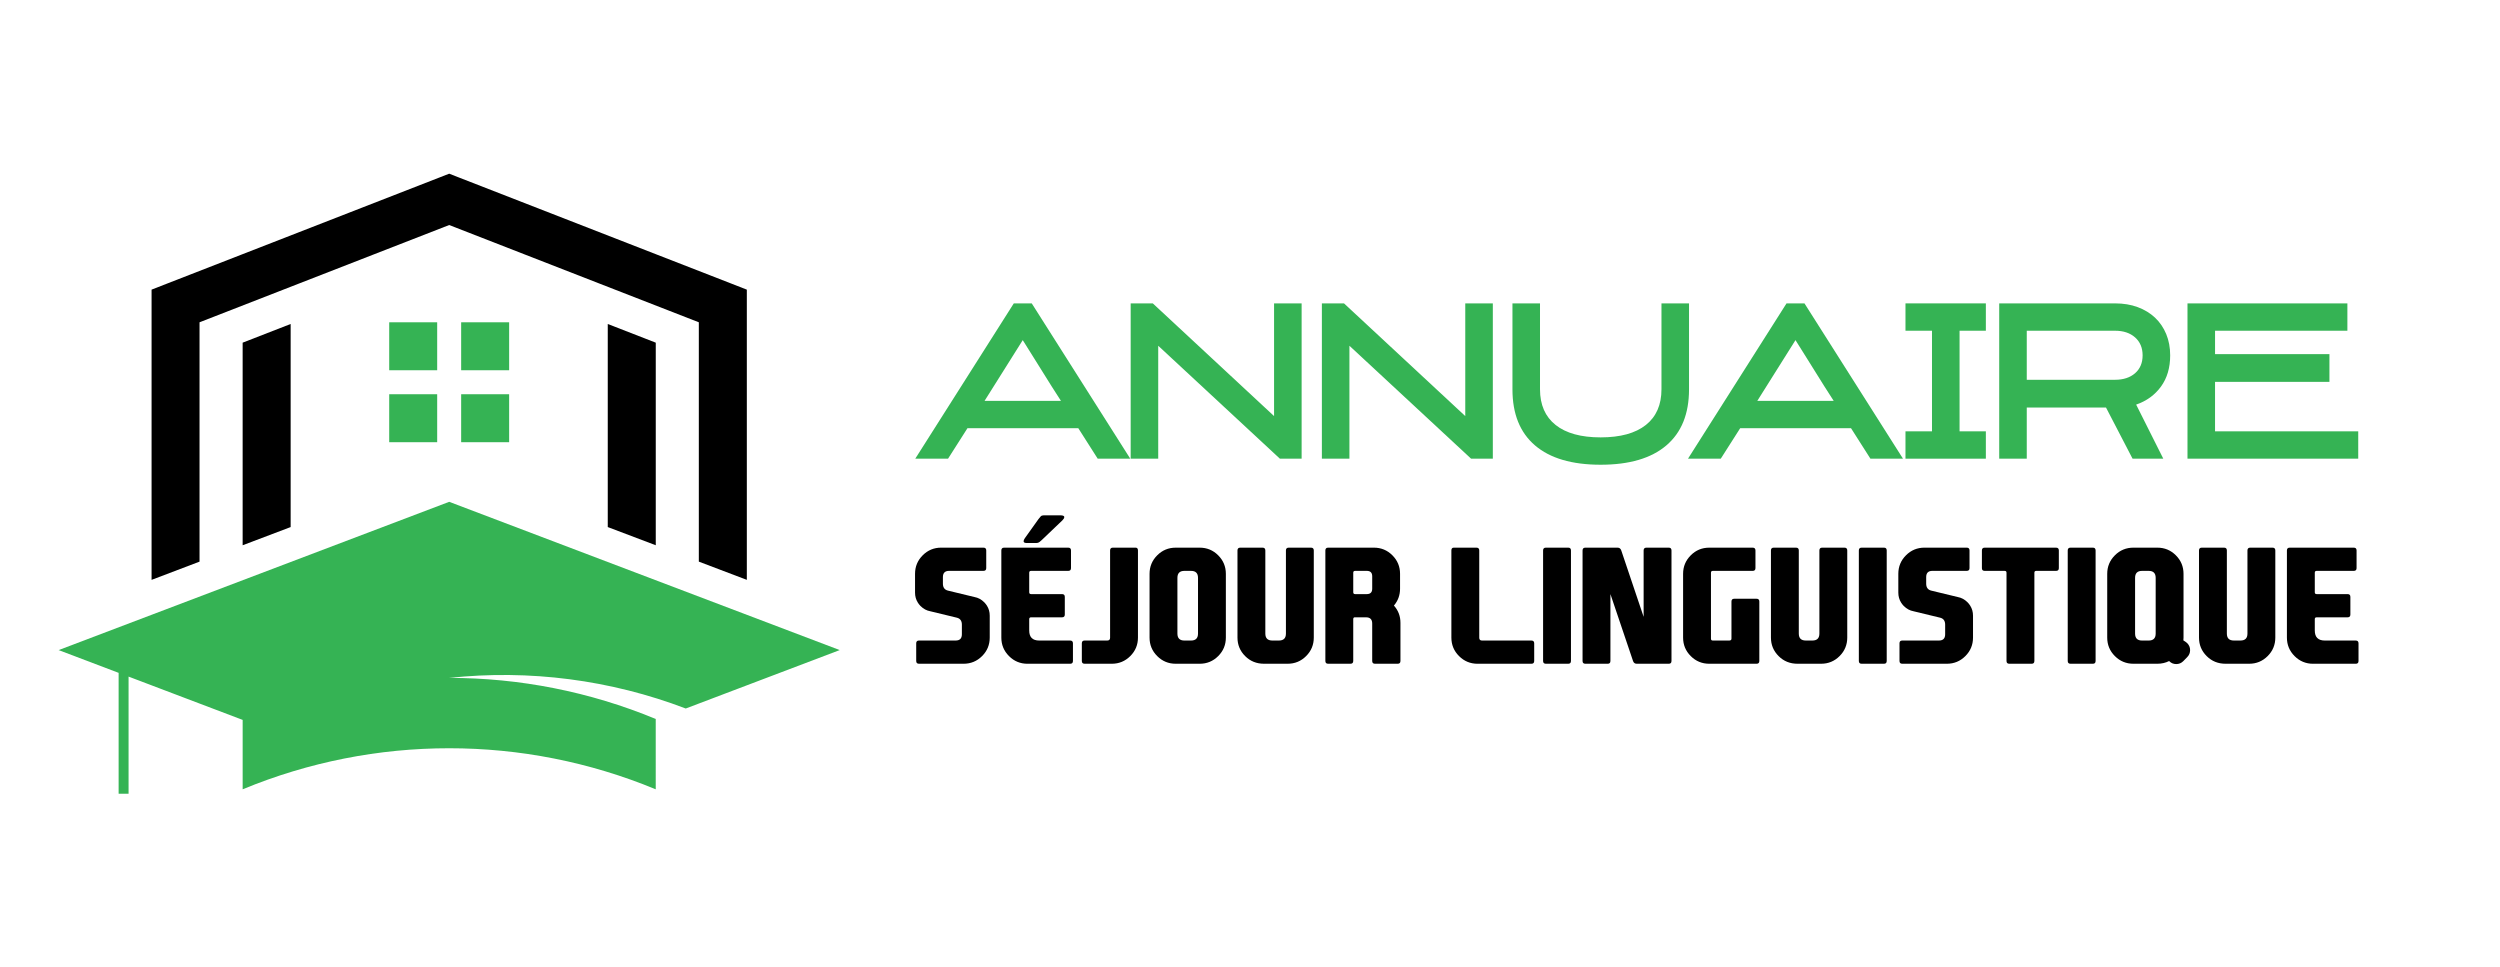 <?xml version="1.0" encoding="utf-8"?>
<!-- Generator: Adobe Illustrator 16.0.0, SVG Export Plug-In . SVG Version: 6.00 Build 0)  -->
<!DOCTYPE svg PUBLIC "-//W3C//DTD SVG 1.1//EN" "http://www.w3.org/Graphics/SVG/1.1/DTD/svg11.dtd">
<svg version="1.1" id="Calque_1" xmlns="http://www.w3.org/2000/svg" xmlns:xlink="http://www.w3.org/1999/xlink" x="0px" y="0px"
	 width="271.334px" height="105px" viewBox="0 0 271.334 105" enable-background="new 0 0 271.334 105" xml:space="preserve">
<g>
	<path d="M71.172,37.191v21.987l-5.21-1.975V35.163L71.172,37.191z M75.846,60.955V34.979L48.753,24.423L21.656,34.979v25.977
		l-5.205,1.979V33.205v-1.769l1.667-0.651l29.698-11.568l0.937-0.366l0.934,0.366l21.485,8.368l8.217,3.2l1.667,0.651v1.769v29.729
		L75.846,60.955z M31.545,35.163v22.041l-5.21,1.975V37.191L31.545,35.163z"/>
	<path fill-rule="evenodd" clip-rule="evenodd" fill="#35B354" d="M71.168,78.031c-7.178-2.971-14.796-4.456-22.415-4.456
		c8.717-0.935,17.514,0.212,25.674,3.322l16.711-6.342L48.753,54.464L6.365,70.556l6.51,2.471v13.123h1.079V73.434l12.382,4.699
		v7.533c14.354-5.941,30.478-5.941,44.833,0V78.031z"/>
	<path fill-rule="evenodd" clip-rule="evenodd" fill="#35B354" d="M55.259,34.979h-5.207v5.205h5.207V34.979z M55.259,47.994h-5.207
		v-5.206h5.207V47.994z M42.243,47.994h5.206v-5.206h-5.206V47.994z M42.243,34.979h5.206v5.205h-5.206V34.979z"/>
</g>
<g>
	<g>
		<path fill="#35B354" d="M111.979,32.927l10.692,16.855h-3.534l-2.106-3.308h-12.029l-2.107,3.308h-3.557l10.693-16.855H111.979z
			 M106.858,43.507h8.291c-0.362-0.561-0.702-1.091-1.02-1.591c-0.316-0.5-0.634-1.008-0.951-1.523
			c-0.317-0.515-0.653-1.053-1.008-1.614c-0.355-0.561-0.744-1.182-1.167-1.864L106.858,43.507z"/>
		<path fill="#35B354" d="M138.279,32.927h2.991v16.855h-2.36l-13.204-12.256v12.256h-2.99V32.927h2.401l13.162,12.233V32.927z"/>
		<path fill="#35B354" d="M159.031,32.927h2.991v16.855h-2.36l-13.204-12.256v12.256h-2.99V32.927h2.401l13.162,12.233V32.927z"/>
		<path fill="#35B354" d="M173.723,50.439c-3.115,0-5.489-0.699-7.122-2.096c-1.634-1.397-2.449-3.424-2.449-6.083v-9.333h2.99
			v9.319c0,1.689,0.565,2.982,1.696,3.879c1.13,0.897,2.759,1.346,4.885,1.346c2.141,0,3.776-0.449,4.907-1.346
			c1.131-0.897,1.696-2.19,1.696-3.879v-9.319h2.99v9.333c0,2.659-0.82,4.686-2.461,6.083S176.838,50.439,173.723,50.439z"/>
		<path fill="#35B354" d="M195.846,32.927l10.692,16.855h-3.534l-2.106-3.308h-12.029l-2.107,3.308h-3.557l10.693-16.855H195.846z
			 M190.726,43.507h8.291c-0.362-0.561-0.702-1.091-1.02-1.591c-0.316-0.5-0.634-1.008-0.951-1.523
			c-0.317-0.515-0.653-1.053-1.008-1.614c-0.355-0.561-0.744-1.182-1.167-1.864L190.726,43.507z"/>
		<path fill="#35B354" d="M215.532,49.782h-8.723v-2.968h2.877V35.895h-2.877v-2.968h8.723v2.968h-2.854v10.919h2.854V49.782z"/>
		<path fill="#35B354" d="M219.972,49.782h-2.99V32.927h12.573c0.906,0,1.726,0.136,2.458,0.408s1.359,0.653,1.881,1.144
			c0.521,0.491,0.925,1.084,1.212,1.778c0.286,0.695,0.431,1.465,0.431,2.311c0,1.344-0.333,2.473-0.997,3.387
			c-0.665,0.914-1.563,1.567-2.696,1.959l2.945,5.868h-3.335l-2.882-5.55h-8.6V49.782z M219.972,41.219h9.578
			c0.907,0,1.634-0.238,2.179-0.713c0.544-0.476,0.816-1.122,0.816-1.937c0-0.816-0.272-1.465-0.816-1.948
			c-0.545-0.483-1.271-0.725-2.179-0.725h-9.578V41.219z"/>
		<path fill="#35B354" d="M252.821,41.445h-12.415v5.369h15.541v2.968h-18.531V32.927h17.354v2.968h-14.363v2.537h12.415V41.445z"/>
	</g>
	<g>
		<path d="M107.117,65.74c0.201,0.318,0.302,0.68,0.302,1.084v2.377c0,0.783-0.276,1.453-0.831,2.006
			c-0.555,0.555-1.224,0.832-2.008,0.832h-4.838c-0.202,0-0.303-0.1-0.303-0.303v-1.914c0-0.201,0.101-0.303,0.303-0.303h3.981
			c0.447,0,0.672-0.225,0.672-0.672v-1.051c0-0.414-0.183-0.666-0.546-0.756l-2.881-0.697c-0.398-0.072-0.748-0.26-1.051-0.563
			c-0.011-0.01-0.024-0.025-0.042-0.041c-0.101-0.107-0.188-0.219-0.26-0.336c-0.202-0.32-0.303-0.682-0.303-1.084v-2.041
			c0-0.783,0.277-1.453,0.832-2.008c0.554-0.555,1.223-0.832,2.007-0.832h4.587c0.201,0,0.302,0.102,0.302,0.303v1.916
			c0,0.201-0.101,0.301-0.302,0.301h-3.729c-0.448,0-0.672,0.225-0.672,0.674v0.713c0,0.414,0.182,0.666,0.546,0.756l2.881,0.697
			c0.397,0.072,0.747,0.26,1.05,0.563c0.012,0.012,0.025,0.025,0.042,0.043C106.957,65.51,107.044,65.623,107.117,65.74z"/>
		<path d="M108.679,69.201v-9.459c0-0.201,0.101-0.303,0.303-0.303h6.955c0.201,0,0.302,0.102,0.302,0.303v1.916
			c0,0.201-0.101,0.301-0.302,0.301h-4.032c-0.135,0-0.201,0.068-0.201,0.203v2.115c0,0.135,0.066,0.203,0.201,0.203h3.36
			c0.201,0,0.302,0.1,0.302,0.301v1.916c0,0.201-0.101,0.303-0.302,0.303h-3.36c-0.135,0-0.201,0.066-0.201,0.201v1.227
			c0,0.729,0.363,1.092,1.092,1.092h3.352c0.201,0,0.302,0.102,0.302,0.303v1.914c0,0.203-0.101,0.303-0.302,0.303h-4.629
			c-0.784,0-1.453-0.277-2.007-0.832C108.956,70.654,108.679,69.984,108.679,69.201z M113.122,58.559
			c-0.084,0.084-0.179,0.168-0.285,0.252s-0.235,0.125-0.387,0.125h-1.017c-0.185,0-0.294-0.045-0.327-0.135
			c-0.006-0.021-0.009-0.045-0.009-0.066c0-0.084,0.042-0.188,0.126-0.311l1.487-2.084c0.089-0.123,0.172-0.223,0.247-0.297
			c0.076-0.076,0.187-0.113,0.332-0.113h1.772c0.264,0,0.412,0.049,0.445,0.15c0,0.018,0,0.037,0,0.059
			c0,0.09-0.067,0.201-0.201,0.336L113.122,58.559z"/>
		<path d="M120.666,72.039h-2.948c-0.202,0-0.303-0.1-0.303-0.303v-1.914c0-0.201,0.101-0.303,0.303-0.303h2.461
			c0.201,0,0.303-0.102,0.303-0.303v-9.475c0-0.201,0.101-0.303,0.302-0.303h2.461c0.174,0,0.261,0.102,0.261,0.303v9.459
			c0,0.783-0.277,1.453-0.832,2.006C122.119,71.762,121.45,72.039,120.666,72.039z"/>
		<path d="M133.047,69.201c0,0.783-0.277,1.453-0.832,2.006c-0.554,0.555-1.223,0.832-2.007,0.832h-2.604
			c-0.784,0-1.453-0.277-2.007-0.832c-0.555-0.553-0.832-1.223-0.832-2.006v-6.922c0-0.783,0.277-1.453,0.832-2.008
			c0.554-0.555,1.223-0.832,2.007-0.832h2.604c0.784,0,1.453,0.277,2.007,0.832c0.555,0.555,0.832,1.225,0.832,2.008V69.201z
			 M127.789,68.764c0,0.504,0.252,0.756,0.756,0.756h0.722c0.504,0,0.757-0.252,0.757-0.756v-6.047c0-0.506-0.253-0.758-0.757-0.758
			h-0.722c-0.504,0-0.756,0.252-0.756,0.758V68.764z"/>
		<path d="M137.331,59.742v9.021c0,0.504,0.252,0.756,0.756,0.756h0.722c0.504,0,0.757-0.252,0.757-0.756v-9.021
			c0-0.201,0.101-0.303,0.302-0.303h2.419c0.202,0,0.303,0.102,0.303,0.303v9.459c0,0.783-0.277,1.453-0.832,2.006
			c-0.554,0.555-1.223,0.832-2.007,0.832h-2.563c-0.812,0-1.495-0.277-2.049-0.832c-0.555-0.553-0.832-1.223-0.832-2.006v-9.459
			c0-0.201,0.101-0.303,0.303-0.303h2.419C137.229,59.439,137.331,59.541,137.331,59.742z"/>
		<path d="M151.291,65.73c0.471,0.527,0.705,1.152,0.705,1.873v4.133c0,0.203-0.101,0.303-0.302,0.303h-2.461
			c-0.202,0-0.303-0.1-0.303-0.303v-4.064c0-0.447-0.225-0.672-0.672-0.672h-1.218c-0.112,0-0.168,0.066-0.168,0.201v4.535
			c0,0.203-0.102,0.303-0.303,0.303h-2.419c-0.202,0-0.303-0.1-0.303-0.303V59.742c0-0.201,0.101-0.303,0.303-0.303h4.964
			c0.784,0,1.453,0.277,2.008,0.832s0.831,1.225,0.831,2.008v1.613c0,0.699-0.221,1.311-0.663,1.83V65.73z M146.873,62.162v2.115
			c0,0.135,0.066,0.203,0.201,0.203h1.269c0.392,0,0.588-0.197,0.588-0.588v-1.344c0-0.393-0.196-0.59-0.588-0.59h-1.269
			C146.939,61.959,146.873,62.027,146.873,62.162z"/>
		<path d="M158.355,71.207c-0.555-0.553-0.832-1.223-0.832-2.006v-9.459c0-0.201,0.087-0.303,0.261-0.303h2.461
			c0.201,0,0.303,0.102,0.303,0.303v9.475c0,0.201,0.101,0.303,0.302,0.303h5.359c0.201,0,0.303,0.102,0.303,0.303v1.914
			c0,0.203-0.102,0.303-0.303,0.303h-5.847C159.578,72.039,158.909,71.762,158.355,71.207z"/>
		<path d="M170.502,71.736c0,0.203-0.099,0.303-0.294,0.303h-2.428c-0.202,0-0.303-0.1-0.303-0.303V59.742
			c0-0.201,0.101-0.303,0.303-0.303h2.428c0.195,0,0.294,0.102,0.294,0.303V71.736z"/>
		<path d="M178.389,66.949v-7.207c0-0.201,0.101-0.303,0.302-0.303h2.428c0.196,0,0.294,0.102,0.294,0.303v11.994
			c0,0.203-0.098,0.303-0.294,0.303h-3.478c-0.201,0-0.336-0.1-0.403-0.303l-2.452-7.256v7.256c0,0.203-0.099,0.303-0.294,0.303
			h-2.428c-0.202,0-0.303-0.1-0.303-0.303V59.742c0-0.201,0.101-0.303,0.303-0.303h3.494c0.201,0,0.336,0.102,0.403,0.303
			L178.389,66.949z"/>
		<path d="M185.511,72.039c-0.784,0-1.453-0.277-2.007-0.832c-0.555-0.553-0.832-1.223-0.832-2.006v-6.922
			c0-0.783,0.277-1.453,0.832-2.008c0.554-0.555,1.223-0.832,2.007-0.832h4.713c0.201,0,0.302,0.102,0.302,0.303v1.916
			c0,0.201-0.101,0.301-0.302,0.301h-4.326c-0.135,0-0.201,0.068-0.201,0.203v7.156c0,0.135,0.066,0.201,0.201,0.201h1.772
			c0.168,0,0.252-0.066,0.252-0.201v-4.031c0-0.203,0.101-0.303,0.303-0.303h2.419c0.201,0,0.302,0.1,0.302,0.303v6.449
			c0,0.203-0.101,0.303-0.302,0.303H185.511z"/>
		<path d="M195.23,59.742v9.021c0,0.504,0.252,0.756,0.756,0.756h0.722c0.504,0,0.757-0.252,0.757-0.756v-9.021
			c0-0.201,0.101-0.303,0.302-0.303h2.419c0.202,0,0.303,0.102,0.303,0.303v9.459c0,0.783-0.277,1.453-0.832,2.006
			c-0.554,0.555-1.223,0.832-2.007,0.832h-2.563c-0.812,0-1.495-0.277-2.049-0.832c-0.555-0.553-0.832-1.223-0.832-2.006v-9.459
			c0-0.201,0.101-0.303,0.303-0.303h2.419C195.129,59.439,195.23,59.541,195.23,59.742z"/>
		<path d="M204.772,71.736c0,0.203-0.099,0.303-0.294,0.303h-2.428c-0.202,0-0.303-0.1-0.303-0.303V59.742
			c0-0.201,0.101-0.303,0.303-0.303h2.428c0.195,0,0.294,0.102,0.294,0.303V71.736z"/>
		<path d="M213.836,65.74c0.201,0.318,0.302,0.68,0.302,1.084v2.377c0,0.783-0.276,1.453-0.831,2.006
			c-0.555,0.555-1.224,0.832-2.008,0.832h-4.838c-0.202,0-0.303-0.1-0.303-0.303v-1.914c0-0.201,0.101-0.303,0.303-0.303h3.981
			c0.447,0,0.672-0.225,0.672-0.672v-1.051c0-0.414-0.183-0.666-0.546-0.756l-2.881-0.697c-0.398-0.072-0.748-0.26-1.051-0.563
			c-0.011-0.01-0.024-0.025-0.042-0.041c-0.101-0.107-0.188-0.219-0.26-0.336c-0.202-0.32-0.303-0.682-0.303-1.084v-2.041
			c0-0.783,0.277-1.453,0.832-2.008c0.554-0.555,1.223-0.832,2.007-0.832h4.587c0.201,0,0.302,0.102,0.302,0.303v1.916
			c0,0.201-0.101,0.301-0.302,0.301h-3.729c-0.448,0-0.672,0.225-0.672,0.674v0.713c0,0.414,0.182,0.666,0.546,0.756l2.881,0.697
			c0.397,0.072,0.747,0.26,1.05,0.563c0.012,0.012,0.025,0.025,0.042,0.043C213.676,65.51,213.763,65.623,213.836,65.74z"/>
		<path d="M217.573,61.959h-2.167c-0.202,0-0.303-0.098-0.303-0.293v-1.924c0-0.201,0.101-0.303,0.303-0.303h7.744
			c0.202,0,0.303,0.102,0.303,0.303v1.924c0,0.195-0.101,0.293-0.303,0.293H221c-0.134,0-0.201,0.068-0.201,0.203v9.574
			c0,0.203-0.099,0.303-0.294,0.303h-2.428c-0.202,0-0.303-0.1-0.303-0.303v-9.574C217.774,62.027,217.707,61.959,217.573,61.959z"
			/>
		<path d="M227.443,71.736c0,0.203-0.099,0.303-0.294,0.303h-2.428c-0.202,0-0.303-0.1-0.303-0.303V59.742
			c0-0.201,0.101-0.303,0.303-0.303h2.428c0.195,0,0.294,0.102,0.294,0.303V71.736z"/>
		<path d="M235.423,71.746c-0.387,0.195-0.812,0.293-1.276,0.293h-2.604c-0.784,0-1.453-0.277-2.007-0.832
			c-0.555-0.553-0.832-1.223-0.832-2.006v-6.922c0-0.783,0.277-1.453,0.832-2.008c0.554-0.555,1.223-0.832,2.007-0.832h2.604
			c0.784,0,1.453,0.277,2.007,0.832c0.555,0.555,0.832,1.225,0.832,2.008v6.922c0,0.1-0.006,0.201-0.017,0.301l0.243,0.16
			c0.062,0.039,0.12,0.088,0.177,0.143c0.207,0.213,0.311,0.465,0.311,0.756c0,0.297-0.104,0.549-0.311,0.756l-0.009,0.01
			l-0.411,0.42c-0.006,0.006-0.012,0.012-0.017,0.016c-0.208,0.207-0.46,0.311-0.757,0.311s-0.549-0.104-0.756-0.311
			C235.435,71.758,235.429,71.752,235.423,71.746z M231.728,68.764c0,0.504,0.252,0.756,0.756,0.756h0.722
			c0.504,0,0.757-0.252,0.757-0.756v-6.047c0-0.506-0.253-0.758-0.757-0.758h-0.722c-0.504,0-0.756,0.252-0.756,0.758V68.764z"/>
		<path d="M241.689,59.742v9.021c0,0.504,0.252,0.756,0.756,0.756h0.722c0.504,0,0.757-0.252,0.757-0.756v-9.021
			c0-0.201,0.101-0.303,0.302-0.303h2.419c0.202,0,0.303,0.102,0.303,0.303v9.459c0,0.783-0.277,1.453-0.832,2.006
			c-0.554,0.555-1.223,0.832-2.007,0.832h-2.563c-0.812,0-1.495-0.277-2.049-0.832c-0.555-0.553-0.832-1.223-0.832-2.006v-9.459
			c0-0.201,0.101-0.303,0.303-0.303h2.419C241.588,59.439,241.689,59.541,241.689,59.742z"/>
		<path d="M248.207,69.201v-9.459c0-0.201,0.101-0.303,0.303-0.303h6.955c0.201,0,0.302,0.102,0.302,0.303v1.916
			c0,0.201-0.101,0.301-0.302,0.301h-4.032c-0.135,0-0.201,0.068-0.201,0.203v2.115c0,0.135,0.066,0.203,0.201,0.203h3.36
			c0.201,0,0.302,0.1,0.302,0.301v1.916c0,0.201-0.101,0.303-0.302,0.303h-3.36c-0.135,0-0.201,0.066-0.201,0.201v1.227
			c0,0.729,0.363,1.092,1.092,1.092h3.352c0.201,0,0.302,0.102,0.302,0.303v1.914c0,0.203-0.101,0.303-0.302,0.303h-4.629
			c-0.784,0-1.453-0.277-2.007-0.832C248.484,70.654,248.207,69.984,248.207,69.201z"/>
	</g>
</g>
</svg>
